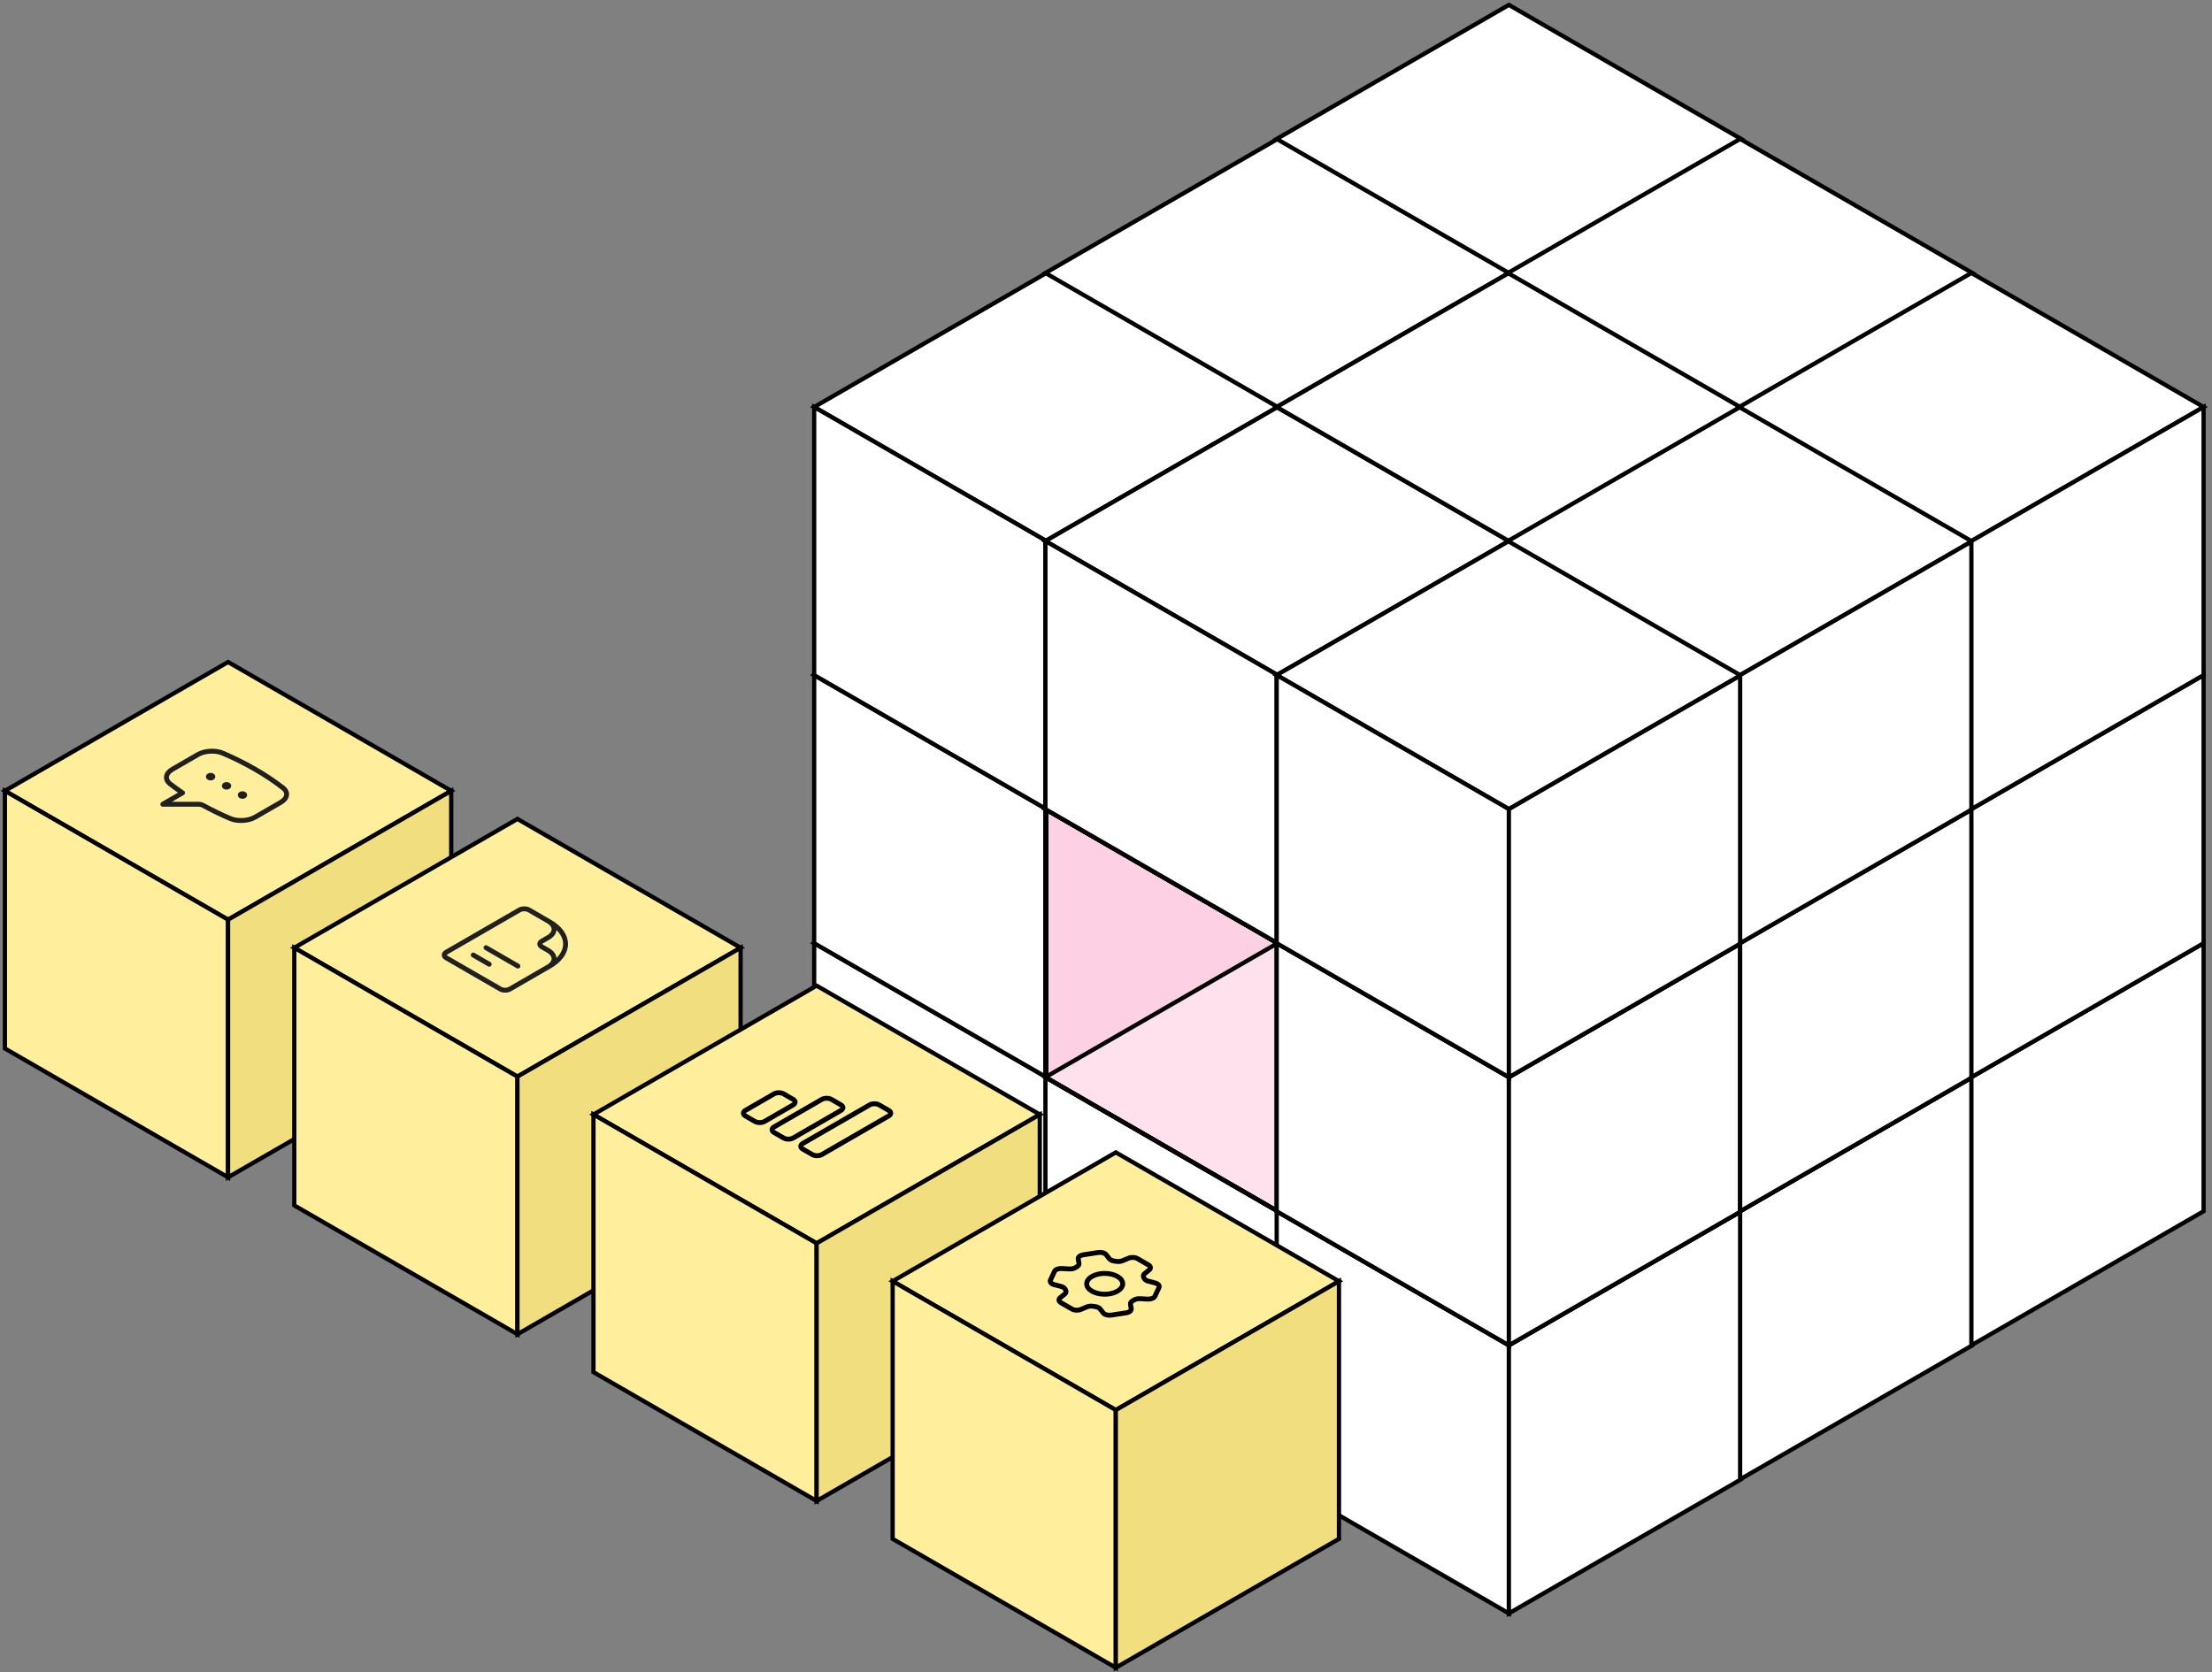 <svg width="451" height="341" viewBox="0 0 451 341" fill="none" xmlns="http://www.w3.org/2000/svg">
<rect x="0" y="0" width="451" height="341" fill="#808080" stroke="none"/>
<rect width="54.667" height="54.667" transform="matrix(0.866 0.5 -0.866 0.5 213.343 165)" stroke="black"/>
<rect width="54.667" height="54.667" transform="matrix(0.866 0.5 0 1 166 192.333)" fill="white" stroke="black"/>
<rect width="54.667" height="54.667" transform="matrix(0.866 -0.5 0 1 213.343 219.667)" stroke="black"/>
<rect width="54.667" height="54.667" transform="matrix(0.866 0.5 -0.866 0.5 213.343 110.333)" stroke="black"/>
<rect width="54.667" height="54.667" transform="matrix(0.866 0.5 0 1 166 137.667)" fill="white" stroke="black"/>
<rect width="54.667" height="54.667" transform="matrix(0.866 -0.5 0 1 213.343 165)" fill="#FDD0E3" stroke="black"/>
<rect width="54.667" height="54.667" transform="matrix(0.866 0.5 -0.866 0.5 213.343 55.667)" fill="white" stroke="black"/>
<rect width="54.667" height="54.667" transform="matrix(0.866 0.5 0 1 166 83)" fill="white" stroke="black"/>
<rect width="54.667" height="54.667" transform="matrix(0.866 -0.5 0 1 213.343 110.333)" stroke="black"/>
<rect width="54.667" height="54.667" transform="matrix(0.866 0.5 -0.866 0.5 260.493 192.333)" fill="#FFE0ED" stroke="black"/>
<rect width="54.667" height="54.667" transform="matrix(0.866 0.5 0 1 213.15 219.667)" fill="white" stroke="black"/>
<rect width="54.667" height="54.667" transform="matrix(0.866 -0.5 0 1 260.493 247)" stroke="black"/>
<rect width="54.667" height="54.667" transform="matrix(0.866 0.5 -0.866 0.5 260.493 137.667)" stroke="black"/>
<rect width="54.667" height="54.667" transform="matrix(0.866 0.5 0 1 213.15 165)" stroke="black"/>
<rect width="54.667" height="54.667" transform="matrix(0.866 -0.5 0 1 260.493 192.333)" stroke="black"/>
<rect width="54.667" height="54.667" transform="matrix(0.866 0.5 -0.866 0.5 260.493 83)" stroke="black"/>
<rect width="54.667" height="54.667" transform="matrix(0.866 0.5 0 1 213.15 110.333)" stroke="black"/>
<rect width="54.667" height="54.667" transform="matrix(0.866 -0.5 0 1 260.493 137.667)" stroke="black"/>
<rect width="54.667" height="54.667" transform="matrix(0.866 0.5 0 1 260.3 247)" fill="white" stroke="black"/>
<rect width="54.667" height="54.667" transform="matrix(0.866 -0.5 0 1 307.643 274.333)" fill="white" stroke="black"/>
<rect width="54.667" height="54.667" transform="matrix(0.866 0.5 -0.866 0.5 307.643 165)" stroke="black"/>
<rect width="54.667" height="54.667" transform="matrix(0.866 0.5 0 1 260.3 192.333)" stroke="black"/>
<rect width="54.667" height="54.667" transform="matrix(0.866 -0.5 0 1 307.643 219.667)" stroke="black"/>
<rect width="54.667" height="54.667" transform="matrix(0.866 0.5 -0.866 0.5 307.643 110.333)" stroke="black"/>
<rect width="54.667" height="54.667" transform="matrix(0.866 0.5 0 1 260.3 137.667)" stroke="black"/>
<rect width="54.667" height="54.667" transform="matrix(0.866 -0.5 0 1 307.643 165)" stroke="black"/>
<rect width="54.667" height="54.667" transform="matrix(0.866 0.5 -0.866 0.5 260.493 137.667)" stroke="black"/>
<rect width="54.667" height="54.667" transform="matrix(0.866 0.5 0 1 213.15 165)" stroke="black"/>
<rect width="54.667" height="54.667" transform="matrix(0.866 -0.5 0 1 260.493 192.333)" stroke="black"/>
<rect width="54.667" height="54.667" transform="matrix(0.866 0.5 -0.866 0.5 260.493 83)" fill="white" stroke="black"/>
<rect width="54.667" height="54.667" transform="matrix(0.866 0.5 0 1 213.15 110.333)" fill="white" stroke="black"/>
<rect width="54.667" height="54.667" transform="matrix(0.866 -0.5 0 1 260.493 137.667)" stroke="black"/>
<rect width="54.667" height="54.667" transform="matrix(0.866 0.5 -0.866 0.5 260.493 28.333)" fill="white" stroke="black"/>
<rect width="54.667" height="54.667" transform="matrix(0.866 0.5 -0.866 0.5 307.643 165)" stroke="black"/>
<rect width="54.667" height="54.667" transform="matrix(0.866 0.5 0 1 260.3 192.333)" fill="white" stroke="black"/>
<rect width="54.667" height="54.667" transform="matrix(0.866 -0.5 0 1 307.643 219.667)" fill="white" stroke="black"/>
<rect width="54.667" height="54.667" transform="matrix(0.866 0.5 -0.866 0.5 307.643 110.333)" stroke="black"/>
<rect width="54.667" height="54.667" transform="matrix(0.866 0.5 0 1 260.3 137.667)" stroke="black"/>
<rect width="54.667" height="54.667" transform="matrix(0.866 -0.5 0 1 307.643 165)" stroke="black"/>
<rect width="54.667" height="54.667" transform="matrix(0.866 0.5 -0.866 0.5 307.643 55.667)" stroke="black"/>
<rect width="54.667" height="54.667" transform="matrix(0.866 -0.5 0 1 354.792 247)" fill="white" stroke="black"/>
<rect width="54.667" height="54.667" transform="matrix(0.866 -0.5 0 1 354.792 192.333)" stroke="black"/>
<rect width="54.667" height="54.667" transform="matrix(0.866 0.5 -0.866 0.5 354.792 83)" stroke="black"/>
<rect width="54.667" height="54.667" transform="matrix(0.866 0.5 0 1 307.45 110.333)" stroke="black"/>
<rect width="54.667" height="54.667" transform="matrix(0.866 -0.5 0 1 354.792 137.667)" stroke="black"/>
<rect width="54.667" height="54.667" transform="matrix(0.866 0.5 -0.866 0.5 307.643 110.333)" fill="white" stroke="black"/>
<rect width="54.667" height="54.667" transform="matrix(0.866 0.5 0 1 260.3 137.667)" fill="white" stroke="black"/>
<rect width="54.667" height="54.667" transform="matrix(0.866 -0.5 0 1 307.643 165)" fill="white" stroke="black"/>
<rect width="54.667" height="54.667" transform="matrix(0.866 0.5 -0.866 0.5 307.643 55.667)" fill="white" stroke="black"/>
<rect width="54.667" height="54.667" transform="matrix(0.866 0.5 -0.866 0.5 307.643 1)" fill="white" stroke="black"/>
<rect width="54.667" height="54.667" transform="matrix(0.866 -0.5 0 1 354.793 192.333)" fill="white" stroke="black"/>
<rect width="54.667" height="54.667" transform="matrix(0.866 0.5 -0.866 0.5 354.793 83)" fill="white" stroke="black"/>
<rect width="54.667" height="54.667" transform="matrix(0.866 -0.5 0 1 354.793 137.667)" fill="white" stroke="black"/>
<rect width="54.667" height="54.667" transform="matrix(0.866 0.5 -0.866 0.5 354.793 28.333)" fill="white" stroke="black"/>
<rect width="54.667" height="54.667" transform="matrix(0.866 -0.5 0 1 401.943 219.667)" fill="white" stroke="black"/>
<rect width="54.667" height="54.667" transform="matrix(0.866 -0.5 0 1 401.943 165)" fill="white" stroke="black"/>
<rect width="54.667" height="54.667" transform="matrix(0.866 0.5 -0.866 0.5 401.943 55.667)" fill="white" stroke="black"/>
<rect width="54.667" height="54.667" transform="matrix(0.866 -0.5 0 1 401.943 110.333)" fill="white" stroke="black"/>
<rect width="52.539" height="52.539" transform="matrix(0.866 0.5 -0.866 0.5 46.5 135)" fill="#FFEE9C" stroke="black"/>
<rect width="52.539" height="52.539" transform="matrix(0.866 0.5 0 1 1 161.269)" fill="#FFEE9C" stroke="black"/>
<rect width="52.539" height="52.539" transform="matrix(0.866 -0.5 0 1 46.5 187.539)" fill="#F1DE7E" stroke="black"/>
<path d="M43.264 158.563C43.178 158.612 43.061 158.64 42.939 158.64C42.817 158.64 42.7 158.612 42.614 158.563C42.528 158.513 42.48 158.445 42.48 158.375C42.48 158.305 42.528 158.237 42.614 158.188C42.7 158.138 42.817 158.11 42.939 158.11C43.061 158.11 43.178 158.138 43.264 158.188C43.35 158.237 43.398 158.305 43.398 158.375C43.398 158.445 43.35 158.513 43.264 158.563ZM43.264 158.563L42.939 158.375M46.511 160.438C46.425 160.487 46.308 160.515 46.187 160.515C46.065 160.515 45.948 160.487 45.862 160.438C45.776 160.388 45.727 160.32 45.727 160.25C45.727 160.18 45.776 160.112 45.862 160.063C45.948 160.013 46.065 159.985 46.187 159.985C46.308 159.985 46.425 160.013 46.511 160.063C46.597 160.112 46.646 160.18 46.646 160.25C46.646 160.32 46.597 160.388 46.511 160.438ZM46.511 160.438L46.187 160.25M49.759 162.313C49.673 162.362 49.556 162.39 49.434 162.39C49.312 162.39 49.195 162.362 49.109 162.313C49.023 162.263 48.975 162.195 48.975 162.125C48.975 162.055 49.023 161.987 49.109 161.938C49.195 161.888 49.312 161.86 49.434 161.86C49.556 161.86 49.673 161.888 49.759 161.938C49.845 161.987 49.893 162.055 49.893 162.125C49.893 162.195 49.845 162.263 49.759 162.313ZM49.759 162.313L49.434 162.125M35.136 156.88C33.75 157.68 33.516 158.939 34.686 159.847C35.488 160.471 36.333 161.081 37.218 161.678L33.196 164L40.442 164.001C40.8 164.001 41.144 164.081 41.403 164.224C43.135 165.175 44.965 166.066 46.884 166.89C48.458 167.566 50.637 167.431 52.024 166.63L57.236 163.621C58.623 162.82 58.857 161.562 57.687 160.653C55.964 159.316 54.074 158.053 52.032 156.875C49.961 155.679 47.772 154.591 45.488 153.61C43.915 152.935 41.735 153.07 40.349 153.871L35.137 156.88L35.136 156.88Z" stroke="#202020" stroke-linecap="round" stroke-linejoin="round"/>
<rect width="52.539" height="52.539" transform="matrix(0.866 0.5 -0.866 0.5 105.5 167)" fill="#FFEE9C" stroke="black"/>
<rect width="52.539" height="52.539" transform="matrix(0.866 0.5 0 1 60 193.269)" fill="#FFEE9C" stroke="black"/>
<rect width="52.539" height="52.539" transform="matrix(0.866 -0.5 0 1 105.5 219.539)" fill="#F1DE7E" stroke="black"/>
<path d="M109.486 198.5L111.759 197.188C112.534 196.74 112.97 196.133 112.97 195.5C112.97 194.867 112.534 194.26 111.759 193.812L110.46 193.062C110.201 192.913 110.056 192.711 110.056 192.5C110.056 192.289 110.201 192.087 110.46 191.938L111.759 191.188C112.534 190.74 112.97 190.133 112.97 189.5C112.97 188.867 112.534 188.26 111.759 187.812L110.135 186.875M99.093 193.25L105.588 197M96.495 194.75L99.743 196.625M112.084 188L107.862 185.562C107.324 185.252 106.451 185.252 105.913 185.562L90.974 194.188C90.436 194.498 90.436 195.002 90.974 195.312L102.016 201.688C102.554 201.998 103.427 201.998 103.965 201.688L112.084 197C114.151 195.807 115.312 194.188 115.312 192.5C115.312 190.812 114.151 189.193 112.084 188Z" stroke="#202020" stroke-linecap="round" stroke-linejoin="round"/>
<rect width="52.539" height="52.539" transform="matrix(0.866 0.5 -0.866 0.5 166.5 201)" fill="#FFEE9C" stroke="black"/>
<rect width="52.539" height="52.539" transform="matrix(0.866 0.5 0 1 121 227.269)" fill="#FFEE9C" stroke="black"/>
<rect width="52.539" height="52.539" transform="matrix(0.866 -0.5 0 1 166.5 253.539)" fill="#F1DE7E" stroke="black"/>
<path d="M157.82 223.062C158.358 222.752 159.231 222.752 159.768 223.062L161.717 224.188C162.255 224.498 162.255 225.002 161.717 225.312L155.871 228.688C155.334 228.998 154.461 228.998 153.923 228.688L151.974 227.562C151.716 227.413 151.571 227.211 151.571 227C151.571 226.789 151.716 226.587 151.974 226.438L157.82 223.062ZM167.563 224.188C168.1 223.877 168.973 223.877 169.511 224.188L171.46 225.312C171.998 225.623 171.998 226.127 171.46 226.438L161.717 232.062C161.179 232.373 160.306 232.373 159.768 232.062L157.82 230.938C157.561 230.788 157.416 230.586 157.416 230.375C157.416 230.164 157.561 229.962 157.82 229.812L167.563 224.188ZM177.305 225.312C177.843 225.002 178.716 225.002 179.254 225.312L181.203 226.438C181.74 226.748 181.74 227.252 181.203 227.562L167.563 235.438C167.025 235.748 166.152 235.748 165.614 235.438L163.666 234.312C163.407 234.163 163.262 233.961 163.262 233.75C163.262 233.539 163.407 233.337 163.666 233.188L177.305 225.312Z" stroke="black" stroke-linecap="round" stroke-linejoin="round"/>
<rect width="52.539" height="52.539" transform="matrix(0.866 0.5 -0.866 0.5 227.5 235)" fill="#FFEE9C" stroke="black"/>
<rect width="52.539" height="52.539" transform="matrix(0.866 0.5 0 1 182 261.269)" fill="#FFEE9C" stroke="black"/>
<rect width="52.539" height="52.539" transform="matrix(0.866 -0.5 0 1 227.5 287.539)" fill="#F1DE7E" stroke="black"/>
<path d="M230.133 256.564C230.68 256.338 231.432 256.374 231.908 256.649L234.154 257.945C234.63 258.22 234.692 258.654 234.301 258.97L233.376 259.717C233.107 259.936 233.053 260.217 233.181 260.475C233.211 260.532 233.237 260.59 233.262 260.648C233.373 260.909 233.663 261.137 234.085 261.248L235.534 261.628C235.831 261.706 236.071 261.842 236.211 262.013C236.35 262.183 236.381 262.376 236.296 262.558L235.473 264.33C235.388 264.512 235.195 264.67 234.926 264.777C234.658 264.885 234.333 264.934 234.008 264.915L232.423 264.827C231.961 264.801 231.513 264.915 231.192 265.108C231.12 265.151 231.046 265.194 230.971 265.236C230.637 265.421 230.44 265.679 230.485 265.946L230.639 266.862C230.703 267.249 230.274 267.606 229.625 267.707L226.555 268.181C226.24 268.23 225.905 268.213 225.61 268.132C225.316 268.052 225.08 267.914 224.944 267.742L224.285 266.906C224.093 266.662 223.698 266.495 223.246 266.43C223.145 266.416 223.045 266.4 222.945 266.384C222.5 266.31 222.013 266.341 221.635 266.496L220.341 267.03C219.792 267.257 219.042 267.22 218.565 266.945L216.319 265.648C215.843 265.373 215.781 264.94 216.172 264.623L217.097 263.876C217.367 263.658 217.42 263.377 217.292 263.119C217.263 263.062 217.237 263.004 217.212 262.946C217.1 262.685 216.811 262.457 216.387 262.346L214.938 261.965C214.642 261.887 214.402 261.751 214.263 261.581C214.123 261.411 214.093 261.218 214.177 261.036L215 259.264C215.084 259.082 215.278 258.923 215.546 258.816C215.814 258.709 216.14 258.66 216.464 258.678L218.05 258.767C218.511 258.793 218.959 258.679 219.281 258.486C219.353 258.443 219.427 258.4 219.501 258.359C219.837 258.172 220.032 257.914 219.988 257.648L219.835 256.732C219.803 256.545 219.888 256.357 220.073 256.203C220.259 256.048 220.533 255.936 220.848 255.887L223.917 255.412C224.233 255.363 224.568 255.381 224.863 255.461C225.158 255.542 225.394 255.68 225.529 255.852L226.187 256.688C226.38 256.932 226.775 257.099 227.226 257.164C227.327 257.178 227.427 257.194 227.528 257.21C227.974 257.284 228.461 257.253 228.838 257.097L230.133 256.564Z" stroke="black" stroke-linecap="round" stroke-linejoin="round"/>
<path d="M227.834 263.297C227.145 263.695 226.211 263.918 225.236 263.918C224.262 263.918 223.327 263.695 222.638 263.297C221.949 262.899 221.562 262.359 221.562 261.797C221.562 261.234 221.949 260.695 222.638 260.297C223.327 259.899 224.262 259.675 225.236 259.675C226.211 259.675 227.145 259.899 227.834 260.297C228.523 260.695 228.911 261.234 228.911 261.797C228.911 262.359 228.523 262.899 227.834 263.297Z" stroke="black" stroke-linecap="round" stroke-linejoin="round"/>
</svg>
